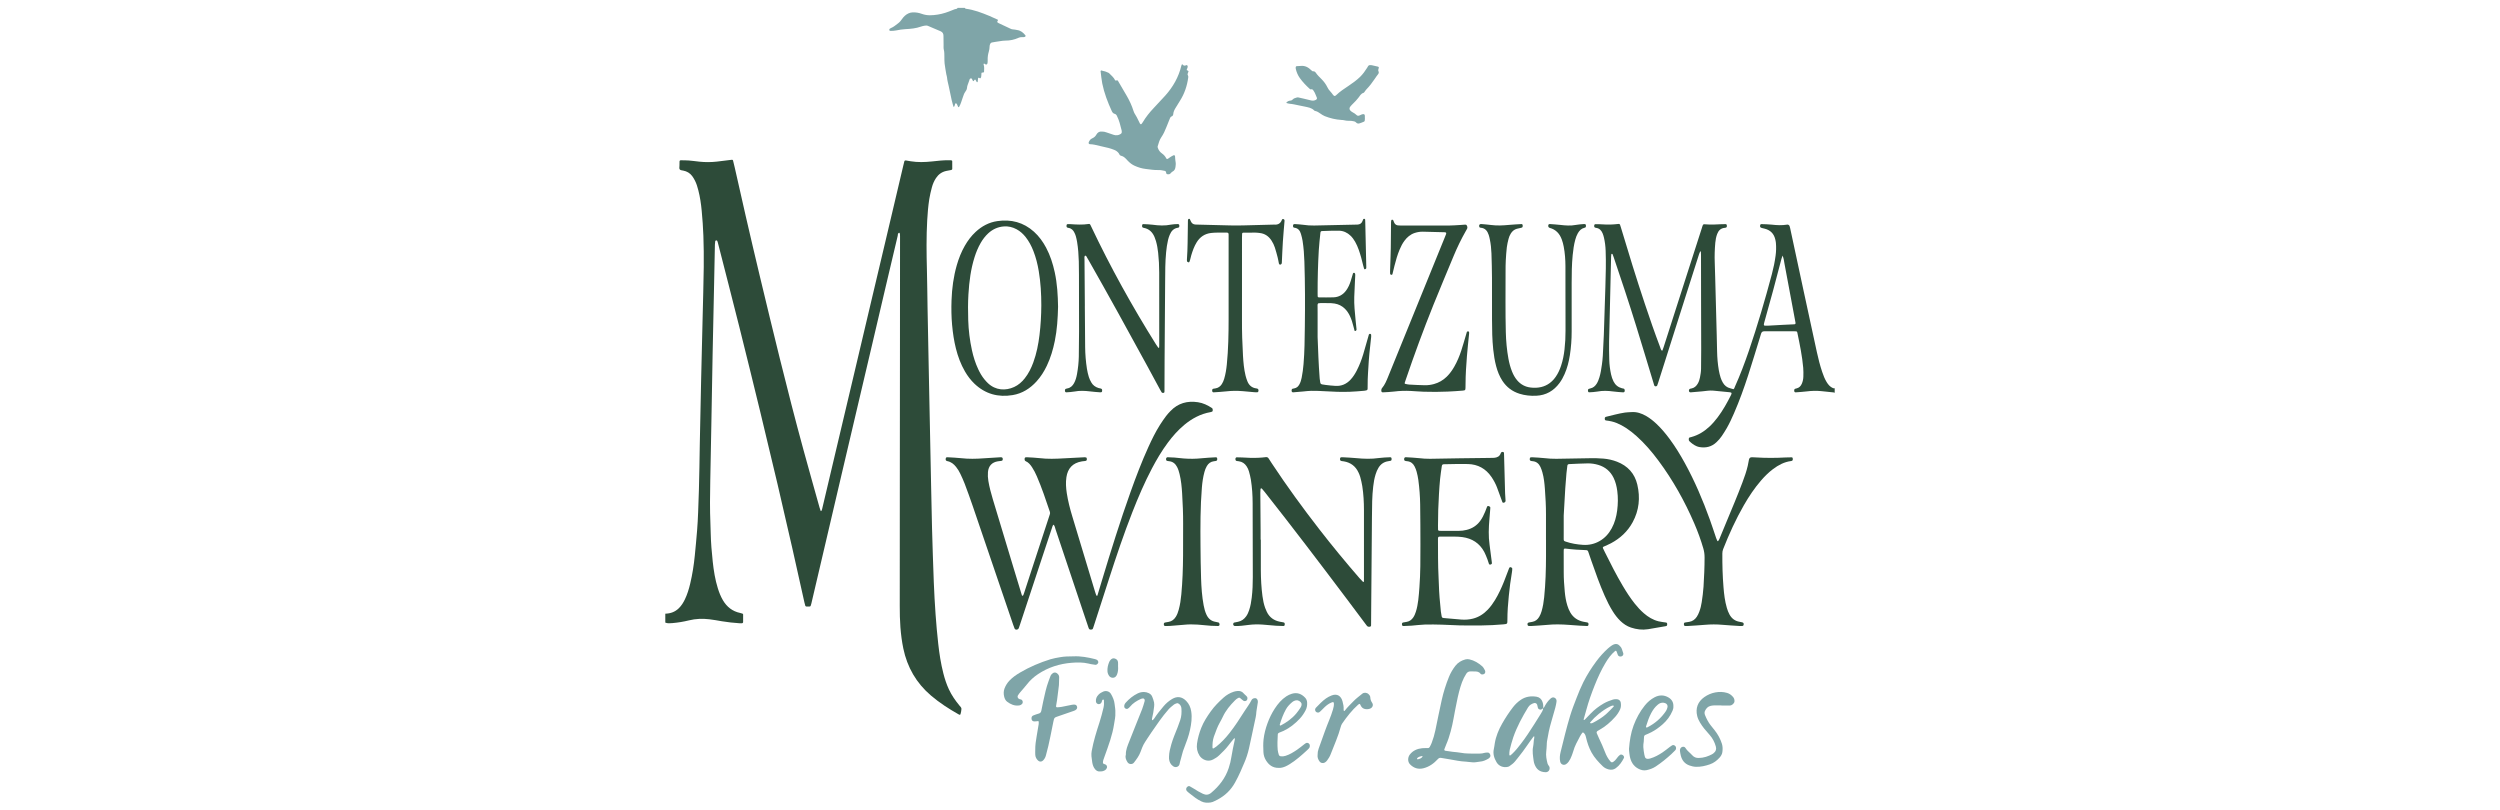 <?xml version="1.0" encoding="UTF-8"?>
<svg xmlns="http://www.w3.org/2000/svg" version="1.1" viewBox="0 0 635.345 205.808">
  <defs>
    <style>
      .cls-1 {
        fill: #2d4b39;
      }

      .cls-2 {
        fill: #7fa5a8;
      }
    </style>
  </defs>
  <!-- Generator: Adobe Illustrator 28.6.0, SVG Export Plug-In . SVG Version: 1.2.0 Build 709)  -->
  <g>
    <g id="Layer_1">
      <g id="Layer_1-2" data-name="Layer_1">
        <g>
          <g>
            <path class="cls-1" d="M241.153,175.197c-.607-1.302-1.051-2.662-1.407-4.052-.638-2.489-1.026-5.025-1.308-7.572-.275-2.473-.496-4.954-.673-7.437-.193-2.709-.345-5.422-.451-8.136-.177-4.562-.319-9.125-.448-13.688-.099-3.545-.157-7.091-.231-10.637-.076-3.659-.149-7.319-.222-10.977-.077-3.773-.154-7.544-.23-11.317-.075-3.697-.149-7.393-.221-11.09-.079-4.036-.161-8.073-.235-12.109-.058-3.206-.079-6.414-.161-9.62-.108-4.188-.162-8.373.072-12.56.1-1.81.249-3.613.527-5.403.156-1.003.404-1.995.66-2.978.22-.841.564-1.638,1.047-2.369.634-.957,1.5-1.576,2.627-1.816.406-.087.814-.157,1.222-.232.168-.031.281-.13.283-.293.009-.641.009-1.281-.004-1.922-.003-.172-.143-.251-.308-.259-.188-.009-.377-.006-.565-.009-1.438-.02-2.864.159-4.29.308-1.811.189-3.612.25-5.416-.049-.409-.068-.817-.141-1.225-.209-.141-.024-.328.077-.36.201-.094.365-.185.731-.271,1.097-1.54,6.529-3.077,13.058-4.62,19.586-1.256,5.317-2.52,10.634-3.778,15.951-1.388,5.868-2.77,11.736-4.157,17.605-1.405,5.941-2.814,11.881-4.219,17.822-1.292,5.464-2.58,10.93-3.874,16.394-.033.142-.11.274-.175.407-.014.028-.062.044-.097.051-.022.004-.067-.011-.073-.028-.099-.284-.207-.565-.288-.855-1.37-4.899-2.759-9.793-4.099-14.7-2.115-7.743-4.104-15.52-6.034-23.31-1.722-6.95-3.399-13.911-5.067-20.873-1.204-5.02-2.375-10.049-3.537-15.079-.958-4.15-1.88-8.307-2.821-12.46-.134-.588-.279-1.173-.425-1.758-.042-.168-.172-.238-.341-.217-1.272.157-2.544.331-3.818.469-1.467.158-2.938.169-4.408.009-.901-.098-1.798-.227-2.7-.298-.676-.053-1.357-.042-2.036-.053-.153-.003-.298.129-.302.267-.011.377-.03.754-.019,1.13.01.333-.137.74.122.975.197.178.552.194.843.251.928.182,1.699.625,2.264,1.383.269.36.497.756.703,1.157.397.775.642,1.608.859,2.449.444,1.721.699,3.477.862,5.241.193,2.103.355,4.212.426,6.322.09,2.639.127,5.282.093,7.922-.057,4.376-.187,8.751-.291,13.126-.123,5.168-.254,10.335-.373,15.503-.077,3.32-.141,6.639-.207,9.959-.082,4.15-.185,8.298-.233,12.449-.044,3.774-.184,7.544-.323,11.314-.057,1.546-.141,3.091-.264,4.633-.17,2.143-.375,4.283-.588,6.422-.239,2.403-.613,4.786-1.176,7.137-.325,1.357-.729,2.692-1.338,3.956-.395.821-.869,1.588-1.524,2.231-.924.907-2.04,1.362-3.454,1.404v2.264c.579.241,1.18.177,1.779.128,1.432-.118,2.844-.353,4.237-.697,1.708-.421,3.437-.482,5.172-.278,1.086.127,2.161.333,3.24.514,1.453.244,2.916.392,4.385.493.225.015.453.016.677,0,.165-.012.283-.127.286-.292.011-.64.005-1.28.004-1.92,0-.135-.101-.204-.204-.243-.176-.065-.359-.116-.544-.155-1.972-.407-3.401-1.544-4.405-3.261-.556-.95-.951-1.965-1.278-3.011-.69-2.206-1.043-4.48-1.295-6.765-.268-2.437-.465-4.882-.519-7.336-.017-.792-.037-1.584-.071-2.376-.15-3.583-.113-7.167-.038-10.751.097-4.715.185-9.431.271-14.146.112-6.074.21-12.148.329-18.221s.257-12.146.386-18.22c.066-3.169.126-6.338.193-9.506.006-.299.031-.6.083-.895.015-.083.146-.188.237-.203.083-.014.229.057.269.132.088.162.135.348.181.529,1.809,7.084,3.639,14.162,5.416,21.253,1.805,7.201,3.575,14.411,5.329,21.625,1.487,6.116,2.95,12.236,4.391,18.363,1.277,5.43,2.523,10.866,3.759,16.305,1.044,4.593,2.053,9.195,3.08,13.792.065.294.134.59.231.874.028.081.158.169.249.178.262.027.527.018.791.015.161-.002.286-.073.337-.238.054-.181.119-.359.161-.542,1.067-4.549,2.134-9.1,3.199-13.649,1.539-6.567,3.075-13.136,4.614-19.704,1.333-5.687,2.671-11.373,4.008-17.059,1.251-5.32,2.505-10.638,3.754-15.958,1.163-4.953,2.32-9.907,3.482-14.86.956-4.073,1.915-8.144,2.884-12.213.063-.267-.024-.626.33-.767.181-.073.255.168.262.871.002.264,0,.528,0,.793-.005,8.792-.01,17.584-.018,26.376-.011,11.433-.026,22.867-.035,34.3-.009,10.829-.014,21.66-.019,32.489,0,1.811.028,3.62.169,5.429.141,1.808.365,3.601.735,5.375.996,4.778,3.298,8.786,7.025,11.966,2.162,1.846,4.538,3.373,7.004,4.77.065.037.137.064.205.096.159.075.257.02.313-.184.05-.182.109-.363.136-.548.155-1.105.188-.854-.448-1.628-1.033-1.26-1.956-2.588-2.645-4.068l.002-.003Z"/>
            <path class="cls-1" d="M465.835,98.635c-.728-.307-1.215-.876-1.613-1.532-.493-.81-.832-1.688-1.134-2.583-.553-1.645-.98-3.326-1.349-5.019-1.134-5.191-2.255-10.386-3.374-15.581-1.143-5.306-2.277-10.612-3.416-15.919-.04-.183-.082-.368-.147-.543-.097-.26-.354-.417-.626-.371-1.316.22-2.628.151-3.948-.001-.86-.099-1.731-.095-2.598-.129-.17-.006-.281.112-.311.271-.083.441.036.619.462.719.22.052.439.108.659.161,1.456.355,2.373,1.253,2.721,2.715.069.293.136.589.162.887.1,1.094.069,2.189-.077,3.276-.212,1.571-.528,3.123-.935,4.654-1.747,6.556-3.65,13.066-5.844,19.487-1.06,3.104-2.218,6.171-3.566,9.163-.103.228-.143.501-.37.621-.278-.08-.528-.163-.783-.223-.862-.202-1.491-.716-1.918-1.47-.221-.391-.416-.808-.549-1.236-.19-.61-.349-1.234-.458-1.863-.278-1.6-.411-3.216-.444-4.841-.028-1.358-.054-2.716-.091-4.074-.128-4.903-.26-9.806-.391-14.709-.033-1.245-.058-2.489-.111-3.733-.073-1.7-.011-3.395.138-5.088.066-.753.212-1.496.478-2.205.328-.874.903-1.472,1.89-1.56.037-.003.075-.009.112-.013.456-.049.512-.253.436-.724-.013-.082-.142-.204-.222-.208-.338-.018-.678-.009-1.017.01-1.395.074-2.789.162-4.186.035-.579-.052-.588-.027-.788.555-.049.142-.087.288-.132.433-.969,3.013-1.941,6.026-2.908,9.04-2.268,7.069-4.533,14.138-6.801,21.207-.092.286-.197.569-.308.848-.009.02-.141.027-.172-.004-.251-.249-.302-.599-.421-.91-1.378-3.629-2.645-7.298-3.873-10.98-2.146-6.435-4.146-12.916-6.085-19.417-.064-.217-.127-.434-.207-.644-.057-.15-.176-.244-.346-.229-.376.032-.751.075-1.126.108-1.283.113-2.564.049-3.846-.035-.338-.022-.678-.022-1.015-.001-.08.005-.205.128-.219.213-.076.464,0,.658.456.716.844.107,1.341.642,1.654,1.375.147.344.255.709.342,1.075.261,1.104.394,2.227.438,3.36.116,3.057.024,6.111-.068,9.167-.122,4.073-.252,8.146-.395,12.217-.062,1.771-.156,3.543-.259,5.313-.044.752-.125,1.504-.23,2.251-.153,1.082-.308,2.166-.629,3.216-.177.579-.385,1.144-.714,1.656-.381.593-.881,1.027-1.594,1.173-.146.03-.291.076-.43.128-.149.057-.217.334-.153.613.038.17.17.259.329.247.676-.05,1.363-.059,2.026-.188,1.356-.264,2.698-.208,4.054-.022.822.112,1.653.157,2.48.218.314.024.456-.158.436-.506-.014-.239-.106-.393-.281-.439-.145-.038-.297-.056-.442-.094-.968-.255-1.669-.833-2.124-1.727-.294-.577-.496-1.183-.631-1.81-.263-1.219-.426-2.454-.457-3.7-.038-1.546-.068-3.094-.043-4.64.046-2.792.138-5.582.204-8.373.104-4.375.202-8.751.306-13.126.005-.225.025-.451.057-.673.007-.048.099-.115.153-.116.058,0,.149.053.17.106.101.243.189.491.274.741,1.951,5.746,3.861,11.505,5.659,17.3,1.53,4.931,3.008,9.877,4.508,14.818.044.144.077.292.126.433.066.19.246.306.438.282.156-.019.288-.083.345-.246.076-.214.154-.425.222-.641,2.352-7.398,4.7-14.796,7.051-22.194,1.119-3.519,2.242-7.038,3.367-10.555.068-.213.167-.417.257-.622.009-.018.074-.026.106-.015.048.016.071.006.082-.006v.031c.018.263.032.527.033.79.009,4.038.012,8.075.02,12.113.009,3.962.027,7.923.031,11.886.001,1.66-.029,3.321-.036,4.98-.003.76-.14,1.503-.28,2.243-.105.554-.286,1.094-.581,1.586-.364.608-.853,1.05-1.572,1.19-.147.029-.304.048-.435.115-.088.046-.168.159-.196.257-.101.357.091.639.433.613.978-.072,1.956-.15,2.931-.253.938-.099,1.872-.264,2.818-.178,1.39.124,2.779.269,4.168.408.111.011.225.032.328.075.107.045.168.14.131.266-.031.108-.058.22-.108.321-.998,1.992-2.077,3.936-3.422,5.719-.637.845-1.326,1.645-2.103,2.368-1.318,1.227-2.814,2.146-4.562,2.629-.145.041-.294.068-.438.113-.166.051-.224.19-.238.345-.021.232.006.45.188.625.52.5,1.089.935,1.752,1.228.239.106.496.191.753.236,1.665.292,3.145-.066,4.385-1.263.49-.473.946-.979,1.323-1.545.439-.658.869-1.325,1.262-2.012.693-1.212,1.278-2.479,1.834-3.759,1.369-3.149,2.533-6.374,3.592-9.637,1.035-3.189,1.996-6.403,2.988-9.606.1-.324.183-.654.292-.974.16-.469.349-.606.823-.624.188-.007.377-.002.566-.002h6.795c.227,0,.453.002.678.013.157.007.293.062.334.239.026.11.053.22.077.33.599,2.879,1.189,5.762,1.446,8.697.065.749.058,1.509.034,2.262-.018.603-.139,1.198-.377,1.761-.265.627-.69,1.071-1.377,1.223-.11.025-.221.049-.327.085-.19.065-.274.275-.238.575.025.21.163.352.376.334.94-.072,1.885-.119,2.818-.239,1.205-.157,2.408-.187,3.614-.074,1.051.098,2.102.215,3.152.329.11.012.216.059.324.089v-1.133c-.145-.012-.306.013-.434-.041l.005.002ZM456.016,82.416c-1.056.052-2.111.097-3.166.152-1.168.061-2.336.135-3.503.196-.3.016-.604.022-.902-.005-.074-.006-.198-.168-.189-.247.028-.26.095-.516.167-.769,1.512-5.289,2.925-10.604,4.304-15.929.065-.253.161-.5.28-.861.341.746.378,1.434.504,2.096.804,4.219,1.582,8.444,2.369,12.667.145.778.294,1.555.433,2.333.038.216-.08.357-.298.368h.002Z"/>
            <path class="cls-1" d="M300.932,108.011c1.975-1.643,4.172-2.836,6.733-3.281.11-.019.218-.058.324-.096.163-.06.213-.197.218-.356.007-.232-.01-.455-.229-.598-1.082-.708-2.221-1.261-3.523-1.458-2.723-.416-5.088.241-7.015,2.262-.39.409-.781.824-1.116,1.277-.54.725-1.058,1.469-1.541,2.234-1.128,1.79-2.057,3.686-2.932,5.609-1.702,3.743-3.162,7.58-4.544,11.45-2.636,7.385-4.967,14.867-7.232,22.371-.392,1.298-.784,2.596-1.175,3.895-.03.1-.076.137-.15.088-.06-.04-.141-.081-.162-.14-.106-.281-.2-.567-.287-.855-1.928-6.385-3.856-12.77-5.783-19.154-.589-1.95-1.103-3.919-1.41-5.934-.206-1.347-.297-2.705-.092-4.059.332-2.195,1.545-3.622,3.961-4.019.261-.043.526-.054.787-.091.379-.053.53-.194.406-.734-.014-.061-.081-.139-.139-.155-.142-.037-.294-.066-.44-.059-1.734.085-3.468.171-5.201.272-2.074.122-4.143.203-6.217-.054-1.047-.13-2.108-.152-3.162-.219-.112-.007-.225.006-.339.014-.142.01-.263.145-.272.309-.015.267-.037.545.27.677.731.313,1.192.905,1.612,1.54.481.725.87,1.502,1.215,2.297,1.277,2.942,2.284,5.984,3.31,9.018.078.23.075.435-.01.656-.081.21-.139.431-.209.645-1.467,4.476-2.934,8.951-4.4,13.428-.621,1.897-1.237,3.797-1.857,5.697-.082.251-.155.506-.261.747-.038.088-.157.144-.248.201-.009.005-.101-.084-.121-.142-.095-.286-.177-.576-.265-.864-.646-2.127-1.296-4.253-1.939-6.382-1.734-5.735-3.47-11.468-5.194-17.207-.455-1.516-.862-3.045-1.125-4.61-.126-.75-.165-1.502-.103-2.255.126-1.546,1.016-2.506,2.53-2.742.223-.035.45-.052.674-.082.112-.015.223-.033.333-.059.147-.035.243-.239.225-.472-.017-.234-.138-.39-.315-.402-.112-.007-.227-.016-.339-.009-1.394.084-2.789.155-4.181.263-1.923.15-3.841.186-5.764-.034-1.124-.129-2.259-.159-3.388-.232-.075-.004-.151.002-.225.01-.181.018-.255.155-.283.303-.072.379.045.603.406.671.947.179,1.636.732,2.216,1.459.425.534.785,1.111,1.074,1.725.401.853.805,1.706,1.136,2.587.703,1.869,1.386,3.747,2.031,5.636,3.434,10.056,6.854,20.116,10.279,30.175.109.321.224.64.356.953.04.095.129.191.221.238.301.154.727-.012.843-.322.107-.282.2-.568.295-.855,1.831-5.546,3.66-11.093,5.493-16.639.887-2.683,1.782-5.363,2.67-8.046.091-.274.138-.565.387-.768.322.321.359.756.488,1.141,2.377,7.073,4.741,14.151,7.109,21.227.431,1.286.876,2.568,1.299,3.857.131.4.299.485.782.429.156-.018.278-.111.332-.268.087-.249.171-.499.252-.75,1.296-4.016,2.59-8.033,3.888-12.049,1.821-5.629,3.708-11.235,5.868-16.746,1.486-3.792,3.087-7.533,4.987-11.14,1.197-2.271,2.502-4.477,4.037-6.54,1.22-1.64,2.562-3.169,4.138-4.48v-.004Z"/>
            <path class="cls-1" d="M423.391,158.206c-.633-.099-1.277-.155-1.895-.308-1.42-.351-2.638-1.098-3.733-2.049-.858-.744-1.622-1.577-2.327-2.466-1.127-1.422-2.109-2.942-3.032-4.5-1.654-2.791-3.119-5.684-4.56-8.588-.151-.303-.3-.608-.443-.916-.108-.232-.065-.355.147-.454.615-.284,1.248-.535,1.845-.854,2.354-1.253,4.243-3,5.526-5.355,1.647-3.021,1.959-6.238,1.187-9.543-.665-2.843-2.447-4.792-5.18-5.843-1.095-.421-2.233-.677-3.406-.78-1.205-.105-2.41-.123-3.619-.097-2.792.06-5.585.105-8.376.145-1.019.015-2.033-.052-3.049-.171-1.048-.122-2.107-.154-3.161-.22-.11-.007-.227.002-.332.032-.063.017-.139.078-.16.138-.145.403-.058.739.33.783.112.013.223.036.337.046.963.082,1.602.624,1.994,1.464.206.441.361.91.495,1.379.393,1.386.535,2.816.638,4.244.154,2.144.283,4.291.274,6.442-.011,2.151-.002,4.3-.002,6.451h.009c0,1.395.003,2.792,0,4.187-.01,3.471-.113,6.939-.466,10.396-.123,1.201-.312,2.39-.651,3.554-.149.511-.345.998-.618,1.452-.408.681-.981,1.136-1.781,1.27-.261.044-.52.091-.78.139-.359.066-.483.26-.384.647.024.093.123.219.205.234.22.038.451.045.675.03,1.356-.088,2.713-.157,4.064-.286.904-.087,1.806-.13,2.712-.127,1.889.007,3.766.216,5.65.326.603.035,1.205.066,1.808.084.256.007.369-.151.365-.457-.003-.3-.08-.403-.375-.462-.333-.066-.671-.108-1.002-.183-1.392-.314-2.487-1.052-3.223-2.291-.348-.587-.594-1.216-.793-1.868-.343-1.124-.53-2.279-.638-3.441-.154-1.652-.271-3.308-.264-4.97.009-1.698-.005-3.395-.009-5.093,0-.188,0-.377.009-.565.01-.249.115-.358.328-.35.076.003.151.005.225.015,1.723.223,3.454.328,5.189.386.268.009.407.168.486.394.271.783.533,1.569.807,2.352,1.043,2.988,2.096,5.973,3.38,8.87.596,1.345,1.248,2.662,2.031,3.91.563.897,1.197,1.74,1.965,2.475.772.74,1.645,1.328,2.664,1.668,1.415.472,2.867.66,4.349.424,1.489-.237,2.972-.509,4.457-.765.339-.059.416-.16.407-.538-.005-.25-.093-.364-.298-.396h0ZM402.299,138.469c-1.509-.099-2.996-.344-4.432-.839-.408-.14-.47-.212-.473-.649-.005-.754.004-1.509.004-2.263.001-1.245,0-2.489,0-3.708.131-2.324.252-4.621.395-6.917.08-1.279.19-2.557.303-3.833.057-.638.145-1.274.227-1.909.032-.254.179-.392.456-.405,1.583-.069,3.166-.161,4.75-.182.904-.012,1.805.124,2.678.388,1.756.531,3.045,1.615,3.855,3.26.521,1.06.791,2.19.946,3.357.219,1.657.19,3.312-.024,4.964-.204,1.581-.618,3.105-1.379,4.515-.731,1.355-1.723,2.471-3.07,3.246-1.312.754-2.734,1.072-4.237.973v.002Z"/>
            <path class="cls-1" d="M353.258,116.206c-.942.053-1.891.06-2.823.196-1.922.28-3.834.218-5.758.027-1.163-.116-2.334-.155-3.502-.225-.112-.006-.228-.002-.339.015-.168.026-.26.136-.279.302-.049.425.057.595.418.657.186.032.375.043.561.075,1.727.297,2.97,1.234,3.707,2.824.174.375.345.76.45,1.158.201.765.395,1.535.516,2.315.312,2.016.423,4.05.425,6.09.004,4.754.001,9.509.001,14.263,0,1.207,0,2.415-.001,3.622,0,.113-.001.23-.032.335-.009.028-.163.058-.192.028-.317-.319-.636-.64-.932-.981-3.516-4.045-6.92-8.183-10.206-12.416-4.212-5.425-8.252-10.975-12.04-16.707-.27-.409-.543-.817-.799-1.235-.175-.285-.389-.416-.744-.371-.636.08-1.276.134-1.916.163-1.359.062-2.717.009-4.074-.081-.488-.032-.98-.043-1.469-.037-.076,0-.166.128-.222.214-.037.057-.035.144-.037.218-.009.3.097.458.339.5.186.032.374.048.561.076.834.124,1.464.558,1.928,1.254.276.412.484.859.614,1.329.191.689.371,1.385.484,2.09.319,1.978.441,3.973.448,5.975.018,6.263.03,12.527.042,18.79.003,1.736-.062,3.47-.27,5.196-.131,1.087-.314,2.164-.663,3.206-.181.538-.403,1.057-.73,1.525-.517.741-1.2,1.243-2.097,1.425-.332.067-.667.128-.997.204-.062.014-.125.079-.163.137-.197.299.015.728.362.737,1.175.03,2.338-.134,3.496-.282,1.17-.151,2.334-.165,3.502-.088,1.167.077,2.33.212,3.497.299.601.046,1.206.05,1.81.063.227.004.35-.121.364-.334.029-.439-.044-.546-.455-.613-.261-.043-.52-.093-.78-.143-1.505-.292-2.626-1.099-3.307-2.483-.166-.338-.315-.685-.44-1.04-.342-.963-.542-1.961-.677-2.971-.29-2.172-.401-4.357-.413-6.546-.016-2.604-.004-5.206-.004-7.81h-.053c0-.754.004-1.51,0-2.264-.024-3.207-.052-6.414-.074-9.62-.002-.338.022-.675.05-1.012.004-.05.084-.121.141-.135.061-.015.16.004.199.048.249.282.494.568.727.864,7.058,8.946,13.956,18.015,20.805,27.12,1.588,2.11,3.168,4.227,4.751,6.34.136.181.269.364.409.542.184.232.435.275.713.248.206-.019.35-.146.353-.358.014-1.584.022-3.169.035-4.753.049-6.074.098-12.148.151-18.223.025-2.868.033-5.735.094-8.602.027-1.243.129-2.487.264-3.723.114-1.048.297-2.09.616-3.102.183-.578.407-1.136.727-1.652.566-.918,1.37-1.487,2.448-1.652.223-.034.447-.071.667-.123.063-.015.132-.08.162-.14.088-.176.076-.365.016-.548-.057-.174-.217-.213-.362-.204v.003Z"/>
            <path class="cls-1" d="M455.343,116.223c-.528-.004-1.056.005-1.582.036-2.528.145-5.056.146-7.582-.014-.301-.019-.603-.042-.905-.043-.472-.003-.703.175-.8.627-.111.516-.186,1.04-.304,1.553-.331,1.435-.824,2.821-1.34,4.198-1.284,3.423-2.715,6.788-4.117,10.164-.578,1.392-1.146,2.789-1.728,4.18-.085.205-.21.394-.335.579-.02.031-.176.026-.19-.001-.114-.236-.223-.475-.308-.723-.537-1.568-1.043-3.148-1.605-4.707-1.779-4.936-3.822-9.756-6.35-14.362-1.181-2.152-2.462-4.241-3.926-6.212-.991-1.334-2.056-2.608-3.266-3.753-.797-.754-1.649-1.439-2.597-1.996-1.197-.702-2.465-1.136-3.88-1.016-.527.036-1.059.038-1.58.116-1.643.247-3.239.709-4.854,1.088-.065.015-.136.067-.175.123-.116.167-.087.361-.062.545.022.172.16.234.319.253.939.112,1.86.3,2.738.666.803.334,1.566.745,2.295,1.217.952.618,1.838,1.322,2.683,2.076,2.093,1.869,3.904,3.99,5.574,6.235,3.687,4.956,6.678,10.312,9.121,15.978.896,2.078,1.673,4.201,2.301,6.376.21.729.31,1.462.311,2.227,0,2.493-.113,4.98-.268,7.465-.082,1.315-.263,2.627-.459,3.931-.123.817-.313,1.628-.61,2.407-.175.459-.371.906-.646,1.315-.465.69-1.085,1.143-1.918,1.28-.334.056-.671.104-1.006.155-.285.045-.353.136-.347.469.004.302.113.429.385.437.188.005.378.011.566-.002,1.469-.097,2.939-.175,4.405-.304,1.471-.129,2.937-.134,4.408-.004,1.466.129,2.936.21,4.405.304.263.017.53.011.79-.024.08-.011.186-.138.207-.228.096-.404-.014-.599-.356-.68-.22-.051-.442-.098-.666-.136-1.163-.191-1.996-.835-2.559-1.855-.294-.531-.5-1.095-.671-1.675-.504-1.711-.706-3.474-.85-5.239-.235-2.859-.31-5.726-.294-8.595.002-.381.061-.737.203-1.099,1.509-3.828,3.205-7.566,5.255-11.138,1.28-2.229,2.696-4.364,4.383-6.311.917-1.058,1.903-2.045,3.026-2.886,1.375-1.03,2.852-1.834,4.593-2.052.384-.048.48-.215.438-.639-.016-.167-.103-.311-.265-.312l-.003.006Z"/>
            <path class="cls-1" d="M384.139,144.243c-.307-.186-.51-.126-.626.177-.432,1.125-.843,2.26-1.291,3.378-.645,1.611-1.366,3.187-2.269,4.674-.531.873-1.125,1.699-1.828,2.441-1.061,1.12-2.314,1.934-3.821,2.31-.957.238-1.938.308-2.922.233-1.166-.089-2.331-.191-3.496-.303-1.8-.173-1.339.088-1.704-1.713-.007-.036-.009-.075-.013-.112-.237-2.289-.441-4.58-.502-6.883-.015-.565-.041-1.131-.071-1.697-.171-3.242-.135-6.486-.153-9.731,0-.076.002-.151.006-.227.016-.288.126-.411.411-.413,1.283-.007,2.566-.02,3.849-.005.64.007,1.285.034,1.919.12,2.478.334,4.386,1.544,5.578,3.771.318.595.551,1.237.802,1.866.153.385.261.786.394,1.18.048.141.204.208.37.172.217-.047.39-.204.382-.355-.005-.112-.022-.223-.037-.334-.187-1.458-.362-2.918-.565-4.374-.299-2.144-.227-4.289-.037-6.435.087-.977.16-1.954.236-2.932.015-.197-.151-.355-.441-.44-.215-.063-.321-.006-.423.251-.154.385-.29.777-.448,1.16-.347.838-.735,1.653-1.28,2.385-.87,1.168-2.021,1.907-3.425,2.253-.659.162-1.331.255-2.017.25-1.51-.011-3.019-.003-4.529-.004-.151,0-.301-.006-.452-.016-.144-.009-.272-.14-.277-.292-.009-.339-.013-.678-.013-1.018-.001-2.68.085-5.356.249-8.03.078-1.28.158-2.561.286-3.837.109-1.088.281-2.169.435-3.251.048-.335.198-.478.518-.483,2.037-.028,4.077-.105,6.113-.053,2.542.065,4.561,1.176,5.999,3.299.552.815,1.018,1.677,1.377,2.592.399,1.017.754,2.05,1.128,3.077.09.248.17.5.271.743.024.056.109.105.175.12.279.066.638-.2.623-.465-.035-.64-.099-1.28-.119-1.92-.093-3.205-.174-6.41-.26-9.616-.006-.225-.012-.452-.025-.677-.007-.126-.175-.231-.332-.238-.271-.013-.419.139-.501.369-.278.785-.903,1.069-1.664,1.136-.375.032-.754.019-1.131.025-2.529.031-5.057.056-7.586.093-2.528.037-5.057.094-7.585.13-.943.014-1.883-.06-2.823-.167-1.048-.12-2.107-.156-3.161-.225-.112-.007-.237-.022-.335.017-.092.037-.205.132-.223.219-.091.453-.02.676.426.73.112.013.224.032.337.044.864.09,1.473.561,1.855,1.312.22.434.405.896.529,1.365.183.691.338,1.394.432,2.103.272,2.058.434,4.128.463,6.203.048,3.433.066,6.866.066,10.298,0,3.583.018,7.169-.255,10.746-.083,1.09-.154,2.184-.294,3.267-.13,1.007-.299,2.013-.619,2.985-.166.503-.361.993-.662,1.432-.401.583-.925.986-1.638,1.11-.297.052-.595.101-.892.155-.259.047-.348.182-.334.49.012.285.137.427.409.419.678-.024,1.358-.045,2.034-.096,1.128-.085,2.254-.247,3.384-.28,1.433-.043,2.868-.01,4.3.028,1.547.041,3.092.124,4.638.188,3.663.038,7.322.077,10.975-.263,1.065-.099,1.058-.101,1.057-1.129-.003-2.04.152-4.072.357-6.098.205-2.025.449-4.047.801-6.054.052-.296.075-.598.078-.899,0-.085-.099-.202-.184-.253l-.002.002Z"/>
            <path class="cls-1" d="M241.972,82.637c.182,1.995.47,3.967.955,5.909.514,2.057,1.245,4.031,2.314,5.87.668,1.146,1.458,2.201,2.423,3.117,2.746,2.603,6.023,3.494,9.705,2.873,2.43-.409,4.42-1.671,6.066-3.485,1.073-1.183,1.912-2.519,2.599-3.956.966-2.018,1.59-4.145,2.037-6.331.585-2.858.75-5.753.823-8.669-.047-2.935-.215-5.869-.842-8.758-.474-2.182-1.146-4.294-2.202-6.273-.804-1.51-1.791-2.881-3.067-4.032-2.675-2.411-5.833-3.226-9.342-2.707-2.105.311-3.925,1.285-5.488,2.733-1.118,1.034-2.017,2.238-2.77,3.557-.884,1.547-1.532,3.191-2.024,4.899-.84,2.915-1.233,5.902-1.339,8.924-.074,2.111-.045,4.221.147,6.33h.003ZM246.123,74.688c.19-3.168.592-6.307,1.556-9.349.4-1.262.901-2.48,1.567-3.626.515-.886,1.127-1.696,1.879-2.395,1.116-1.038,2.432-1.645,3.95-1.771,1.156-.096,2.252.166,3.271.714.91.489,1.659,1.172,2.301,1.979.855,1.073,1.478,2.274,1.975,3.544.649,1.656,1.076,3.373,1.368,5.125.479,2.873.652,5.769.649,8.673-.015,2.535-.157,5.059-.462,7.57-.287,2.361-.749,4.69-1.568,6.934-.533,1.459-1.21,2.843-2.184,4.068-.738.93-1.609,1.701-2.693,2.199-2.16.99-4.72.9-6.713-1.022-.298-.287-.576-.598-.839-.918-.65-.792-1.154-1.676-1.587-2.602-.722-1.544-1.225-3.161-1.589-4.823-.549-2.511-.859-5.054-.941-7.624-.072-2.227-.077-4.454.057-6.676h.002Z"/>
            <path class="cls-1" d="M271.016,99.705c.676-.057,1.362-.072,2.026-.201,1.317-.257,2.624-.202,3.941-.04.86.106,1.727.175,2.591.237.468.033.563-.121.513-.635-.015-.155-.119-.274-.282-.313-.22-.052-.447-.082-.66-.152-.783-.252-1.418-.714-1.819-1.438-.236-.426-.464-.87-.605-1.333-.207-.683-.378-1.384-.488-2.089-.285-1.827-.437-3.67-.457-5.519-.037-3.508-.056-7.015-.081-10.523h.007c-.032-3.922-.066-7.844-.09-11.766-.002-.326-.096-.675.126-.977.47.053.468.524.696.791.072.084.116.193.173.292,5.087,8.946,10.051,17.96,14.972,26.996,1.081,1.986,2.152,3.979,3.229,5.967.125.232.252.465.397.684.118.176.307.196.503.158.189-.035.223-.177.227-.333.006-.301.004-.604.005-.905.007-2.339.01-4.677.025-7.016.044-6.675.089-13.352.141-20.027.019-2.488.003-4.979.249-7.461.104-1.053.248-2.096.487-3.125.101-.438.251-.869.421-1.286.392-.959,1.004-1.674,2.113-1.821.26-.034.342-.199.337-.503-.004-.283-.138-.439-.406-.424-.565.031-1.141.019-1.69.136-1.579.332-3.145.247-4.727.027-.782-.109-1.579-.11-2.37-.153-.144-.007-.255.132-.268.303-.033.437.036.577.422.649,1.354.249,2.201,1.087,2.724,2.303.149.345.275.703.378,1.064.281.981.446,1.985.556,2.998.179,1.651.264,3.308.264,4.969,0,6.186.006,12.372.009,18.558,0,.151-.011.301-.018.451-.002.037-.006.081-.027.108-.017.021-.062.033-.093.03-.071-.007-.078.016-.075.031-.004-.009-.011-.02-.027-.043-.216-.309-.433-.618-.633-.936-6.023-9.628-11.528-19.541-16.39-29.807-.08-.17-.162-.34-.246-.509-.075-.151-.216-.234-.368-.21-1.618.257-3.236.155-4.856.041-.187-.013-.377-.006-.563.014-.17.018-.255.14-.263.308-.016.348-.016.565.45.629.792.109,1.278.596,1.588,1.292.123.275.25.552.328.841.127.472.238.951.318,1.434.271,1.64.389,3.295.436,4.954.032,1.131.037,2.263.041,3.394.012,4.791.025,9.58.022,14.371,0,2.15-.019,4.299-.062,6.449-.03,1.471-.192,2.935-.451,4.385-.146.817-.356,1.622-.76,2.357-.38.69-.91,1.197-1.724,1.334-.111.019-.22.049-.328.084-.204.066-.283.247-.257.566.016.204.166.357.371.34h0Z"/>
            <path class="cls-1" d="M358.547,99.358c1.093.058,2.184.156,3.278.194,2.037.072,4.077.053,6.114-.035,1.245-.053,2.487-.139,3.729-.24.72-.059.755-.125.771-.815.007-.301.013-.604.013-.906.005-2.379.173-4.751.357-7.121.146-1.879.363-3.754.546-5.63.011-.112.003-.225.004-.339,0-.131-.168-.296-.302-.265-.1.024-.247.078-.274.154-.113.318-.185.652-.282.978-.377,1.264-.735,2.533-1.145,3.786-.458,1.399-1.024,2.754-1.755,4.038-.545.956-1.174,1.845-1.97,2.61-.915.879-1.975,1.496-3.205,1.833-.772.213-1.558.317-2.349.303-1.321-.024-2.64-.096-3.958-.17-.335-.018-.669-.109-1-.181-.122-.027-.169-.137-.132-.255.078-.252.166-.501.25-.751,2.17-6.389,4.496-12.722,7.014-18.982,1.687-4.196,3.455-8.359,5.183-12.539.894-2.164,1.918-4.263,3.073-6.298.112-.197.24-.386.335-.59.14-.3.062-.597-.091-.865-.137-.241-.391-.182-.611-.171-.339.016-.677.054-1.016.073-.98.053-1.959.14-2.94.144-4.002.016-8.003.007-12.006.005-.301,0-.604-.014-.904-.043-.405-.038-.708-.26-.908-.602-.112-.191-.165-.418-.253-.624-.028-.064-.076-.131-.132-.168-.059-.037-.144-.062-.212-.05-.066.012-.159.063-.177.118-.045.138-.074.287-.076.432-.025,2.151-.044,4.301-.065,6.605-.016.603-.033,1.357-.057,2.111-.042,1.319-.09,2.64-.13,3.96-.005.187.01.376.024.563.007.096.241.237.356.229.13-.01.206-.092.234-.203.171-.696.328-1.394.503-2.089.36-1.426.763-2.839,1.338-4.197.324-.767.703-1.503,1.199-2.174.689-.932,1.542-1.655,2.666-2.009.652-.205,1.325-.315,2.006-.302,1.849.034,3.698.089,5.547.14.372.011.474.161.354.491-.077.213-.163.422-.249.631-4.826,11.871-9.65,23.743-14.479,35.613-.412,1.013-.825,2.029-1.544,2.879-.155.184-.185.404-.184.636,0,.275.137.449.397.434.942-.054,1.889-.076,2.823-.198,1.43-.187,2.859-.224,4.294-.149h.001Z"/>
            <path class="cls-1" d="M328.631,99.705c.865-.067,1.73-.144,2.594-.219.676-.058,1.353-.161,2.029-.162,1.17-.002,2.342.022,3.509.105,2.074.145,4.149.199,6.225.14,1.244-.035,2.484-.169,3.726-.263.15-.012.298-.048.446-.08.293-.062.392-.17.401-.448.009-.264.011-.528.009-.793-.018-2.115.174-4.222.292-6.331.065-1.167.216-2.328.333-3.492.083-.826.183-1.65.263-2.475.021-.223.025-.453-.011-.672-.013-.077-.161-.174-.255-.185-.091-.01-.219.061-.28.137-.065.081-.071.21-.101.319-.455,1.594-.891,3.193-1.372,4.78-.427,1.408-.958,2.78-1.631,4.091-.432.841-.934,1.638-1.583,2.333-1.04,1.113-2.303,1.672-3.839,1.578-.829-.051-1.653-.131-2.478-.239-1.592-.207-1.271-.135-1.514-1.55-.019-.111-.02-.225-.029-.339-.263-3.424-.382-6.855-.51-10.288v-6.226c0-.49-.014-.981-.009-1.471.003-.295-.066-.606.149-.866.749-.131,1.504-.038,2.256-.06.642-.018,1.282,0,1.919.107.999.167,1.86.591,2.588,1.295.55.532.962,1.159,1.292,1.844.411.854.683,1.754.907,2.671.09.364.189.728.287,1.09.026.093.177.107.284.05.151-.079.235-.21.221-.362-.072-.788-.167-1.575-.241-2.364-.184-1.953-.408-3.904-.341-5.871.041-1.169.1-2.337.154-3.504.031-.678.072-1.357.098-2.035.005-.146-.002-.307-.056-.439-.036-.09-.16-.188-.253-.197-.085-.007-.239.081-.264.158-.205.646-.375,1.303-.579,1.949-.275.866-.64,1.692-1.185,2.428-.79,1.067-1.859,1.658-3.175,1.713-1.244.052-2.49.014-3.736.013-.157,0-.298-.127-.302-.263-.009-.264-.013-.528-.014-.792-.009-3.661.084-7.32.301-10.974.088-1.467.264-2.93.408-4.393.03-.304.146-.428.415-.437,1.434-.041,2.869-.118,4.3-.089,1.128.022,2.122.481,2.943,1.275.465.45.842.966,1.161,1.526.375.657.67,1.349.925,2.061.471,1.315.817,2.666,1.138,4.024.061.256.129.512.216.76.033.096.109.215.251.146.099-.047.235-.099.268-.183.052-.131.044-.292.041-.44-.084-3.771-.171-7.544-.259-11.315-.005-.225-.006-.452-.026-.676-.011-.126-.116-.189-.233-.204-.121-.016-.222.04-.275.151-.063.137-.116.278-.168.419-.222.606-.672.881-1.3.902-.113.003-.227.005-.34.007-3.547.077-7.094.152-10.641.231-.947.021-1.883-.051-2.82-.19-.707-.105-1.427-.127-2.142-.181-.072-.005-.154.013-.218.046-.061.031-.131.087-.152.146-.099.29-.079.694.274.732.974.104,1.448.736,1.697,1.588.169.577.323,1.163.416,1.756.274,1.753.401,3.521.459,5.295.182,5.508.189,11.016.114,16.524-.044,3.168-.062,6.339-.332,9.5-.099,1.167-.245,2.326-.477,3.472-.12.591-.29,1.17-.589,1.703-.291.519-.692.888-1.296.999-.149.028-.297.054-.441.095-.174.048-.26.285-.222.582.027.207.166.34.384.323l-.003.005Z"/>
            <path class="cls-1" d="M390.407,100.575c2.503-.112,4.461-1.247,5.936-3.251.517-.702.93-1.463,1.28-2.259.674-1.529,1.08-3.137,1.339-4.778.317-2.015.462-4.046.459-6.088-.004-4.075,0-8.15-.002-12.226,0-2.377.029-4.754.259-7.123.131-1.353.315-2.697.683-4.009.153-.545.347-1.077.631-1.569.39-.675.891-1.205,1.694-1.388.335-.076.379-.196.361-.591-.011-.229-.125-.344-.347-.348-.076-.002-.152-.011-.227-.003-.675.064-1.353.092-2.024.223-1.312.257-2.629.141-3.947-.01-.861-.098-1.729-.147-2.593-.215-.074-.005-.157-.004-.223.024-.063.027-.131.082-.159.143-.161.347-.027.719.319.809,1.565.409,2.515,1.466,3.056,2.924.221.597.384,1.224.503,1.85.312,1.635.427,3.292.436,4.953.014,2.868.004,5.735.004,8.603h.011c0,2.604-.014,5.207.005,7.811.012,1.588-.077,3.169-.255,4.744-.16,1.425-.43,2.832-.891,4.196-.328.968-.745,1.894-1.328,2.738-.913,1.323-2.119,2.245-3.696,2.625-.888.214-1.792.234-2.7.126-1.376-.163-2.508-.772-3.407-1.821-.571-.666-.986-1.425-1.311-2.235-.422-1.053-.713-2.144-.918-3.26-.409-2.232-.608-4.485-.666-6.749-.131-5.168-.06-10.338-.063-15.507,0-.905.004-1.812.053-2.716.061-1.129.139-2.26.27-3.383.083-.708.261-1.408.432-2.103.118-.475.309-.93.568-1.35.371-.603.872-1.037,1.562-1.225.327-.089.659-.157.991-.224.424-.087.496-.173.478-.607-.011-.239-.118-.372-.334-.359-1.055.063-2.11.111-3.161.21-1.506.143-3.009.222-4.518.025-.785-.104-1.576-.162-2.364-.234-.149-.014-.308-.014-.448.028-.089.026-.155.138-.222.218-.02.024-.013.073-.015.109-.022.378.058.548.377.572,1.161.087,1.717.833,2.047,1.83.119.357.2.727.277,1.095.248,1.185.379,2.386.42,3.592.071,2.074.122,4.149.135,6.223.021,3.547-.002,7.094.009,10.64.007,2.528.042,5.055.308,7.573.152,1.428.375,2.842.741,4.229.347,1.317.841,2.58,1.594,3.728,1.055,1.607,2.495,2.697,4.33,3.278,1.386.438,2.808.576,4.247.512h.003Z"/>
            <path class="cls-1" d="M315.771,99.402c1.015.087,2.028.188,3.042.276.224.019.452.02.677.018.192-.002.322-.154.338-.376.025-.339-.092-.515-.389-.584-.074-.017-.149-.026-.223-.036-1.123-.161-1.83-.831-2.228-1.853-.177-.455-.329-.923-.446-1.397-.405-1.655-.551-3.348-.651-5.041-.181-3.087-.278-6.179-.257-9.272.013-1.961.002-3.922.002-5.884,0-4.94,0-9.881.001-14.822,0-.339.006-.677.028-1.016.011-.167.128-.278.296-.28,1.018-.013,2.036-.027,3.055-.019.375.002.751.052,1.126.095,1.33.152,2.309.846,3.018,1.959.346.544.636,1.118.83,1.728.264.824.49,1.66.707,2.498.131.51.212,1.032.318,1.549.032.158.126.279.286.31.192.037.441-.188.458-.399.01-.112.011-.225.016-.339.082-1.694.142-3.391.251-5.083.11-1.692.27-3.382.407-5.072.012-.15.035-.307.001-.449-.021-.089-.127-.182-.217-.223-.142-.065-.292-.043-.393.101-.021.031-.038.065-.051.1-.337.909-1.005,1.274-1.949,1.189-.037-.003-.076-.001-.113,0-1.358.036-2.715.083-4.073.107-2.339.041-4.674.17-7.015.1-2.752-.082-5.507-.14-8.26-.207-.188-.004-.377-.006-.565-.018-.54-.031-.92-.299-1.144-.788-.092-.201-.171-.41-.277-.604-.025-.046-.137-.066-.204-.06-.066.006-.157.046-.186.099-.051.094-.085.208-.088.315-.014.641-.012,1.282-.025,1.923-.052,2.602-.026,5.204-.219,7.801-.017.224-.035.462.022.672.029.107.218.188.35.244.114.048.218-.038.261-.145.071-.174.127-.354.176-.535.097-.363.172-.734.28-1.095.346-1.157.747-2.295,1.39-3.328.847-1.362,2.042-2.171,3.664-2.357,1.056-.122,2.11-.085,3.165-.091,1.424-.007,1.277-.121,1.277,1.267.003,6.902.002,13.803,0,20.705,0,3.847-.072,7.693-.455,11.525-.124,1.239-.313,2.467-.673,3.664-.142.472-.329.923-.597,1.337-.388.597-.918.99-1.638,1.094-.186.027-.373.053-.558.093-.197.043-.287.251-.254.56.022.212.161.359.366.345,1.053-.072,2.11-.118,3.158-.24,1.394-.163,2.784-.179,4.18-.061h0Z"/>
            <path class="cls-1" d="M309.685,158.202c-.255-.065-.513-.129-.772-.17-1.107-.172-1.837-.826-2.297-1.807-.355-.754-.566-1.556-.72-2.373-.425-2.267-.583-4.562-.657-6.86-.09-2.789-.125-5.579-.147-8.369-.04-4.902-.048-9.804.35-14.695.11-1.354.297-2.696.66-4.01.141-.512.328-1.003.596-1.461.404-.689.98-1.135,1.791-1.236.15-.018.299-.037.448-.063.073-.013.142-.043.214-.066.152-.051.238-.318.183-.602-.032-.16-.14-.288-.303-.279-1.204.071-2.412.113-3.61.244-1.545.168-3.087.181-4.632.056-.864-.069-1.725-.172-2.589-.259,0,.007-.002.014-.002.021-.415-.024-.828-.048-1.243-.068-.112-.005-.236-.024-.337.014-.093.034-.201.119-.235.206-.093.239-.032.564.088.628.065.035.132.074.204.089.147.031.297.052.448.067.953.097,1.582.635,2.013,1.454.3.572.485,1.184.637,1.807.393,1.619.553,3.271.651,4.925.152,2.559.266,5.121.252,7.687-.015,2.715.005,5.431-.015,8.146-.024,3.281-.138,6.559-.443,9.827-.123,1.313-.309,2.62-.661,3.895-.171.62-.381,1.224-.722,1.772-.437.703-1.034,1.19-1.878,1.323-.261.042-.52.089-.78.136-.341.061-.428.179-.403.542.016.225.135.363.342.365.377.003.755.013,1.13-.015,1.204-.089,2.408-.174,3.608-.297,1.168-.12,2.336-.13,3.503-.047,1.128.08,2.253.21,3.382.297.6.046,1.205.052,1.809.062.103.001.224-.052.304-.12.181-.153.057-.714-.165-.771v.003Z"/>
          </g>
          <g>
            <path class="cls-2" d="M258.815,9.62c.283-.13.563-.196.873-.183.262.012.526.033.78-.076.144-.062.232-.248.142-.36-.553-.694-1.18-1.248-2.124-1.37-.328-.043-.654-.156-.996-.154-.232.002-.442-.066-.651-.165-1.02-.484-2.046-.959-3.067-1.442-.1-.047-.194-.116-.278-.19-.1-.089-.063-.185,0-.287.183-.293.185-.34.007-.421-.684-.314-1.364-.638-2.06-.925-1.948-.803-3.91-1.566-6.024-1.829-.084-.011-.155-.142-.231-.218h-1.812c-.071.079-.136.219-.214.228-.384.042-.724.191-1.074.337-1.217.505-2.45.939-3.766,1.142-1.356.209-2.682.313-4.005-.17-.781-.284-1.592-.439-2.437-.384-.346.022-.662.097-.979.238-.716.319-1.248.853-1.68,1.475-.284.41-.596.791-.993,1.073-.58.413-1.104.919-1.786,1.18-.105.04-.198.109-.294.17-.126.079-.182.271-.131.394.05.123.152.167.263.168.489.002.971-.017,1.459-.115.771-.155,1.556-.288,2.34-.328,1.358-.068,2.699-.186,3.99-.653.281-.101.579-.165.875-.219.297-.056.604-.078.892.044,1.075.453,2.149.912,3.221,1.371.515.22.718.626.718,1.169,0,.754.013,1.509.027,2.264.007.415-.041.847.061,1.239.156.599.125,1.197.142,1.797.017.565-.015,1.137.053,1.696.113.931.285,1.854.442,2.778.044.259.156.509.176.767.061.754.269,1.475.429,2.208.256,1.173.484,2.353.746,3.524.13.584.31,1.159.47,1.737.005.017.051.036.074.033.034-.006.081-.024.096-.051.051-.098.1-.201.134-.307.045-.142.061-.294.115-.432.021-.054.11-.107.173-.113.062-.006.141.035.19.079.053.047.091.12.121.187.092.205.175.413.267.62.013.03.047.054.078.071.08.04.14.011.188-.071.442-.755.643-1.604.938-2.416.179-.493.313-.997.643-1.432.2-.264.395-.604.41-.919.032-.669.379-1.219.551-1.831.068-.245.127-.577.405-.629.339-.065.344.328.497.519.022.029.03.069.049.101.064.111.158.113.25,0,.047-.058.077-.13.123-.189.145-.184.214-.188.318-.016.097.16.183.328.279.489.048.08.121.095.194.045.028-.018.059-.052.062-.082.034-.298.058-.597.095-.894.019-.157.141-.154.251-.115.105.037.251.167.292.138.107-.078.214-.214.236-.341.051-.294.054-.596.075-.896.014-.207.028-.234.38-.243.196-.004.284-.099.288-.26.017-.6.091-1.205-.121-1.792-.02-.057.007-.16.051-.201.032-.031.136-.013.192.015.163.078.297.286.499.193.225-.104.281-.334.285-.572.003-.189.018-.377.012-.565-.027-.722.072-1.431.281-2.117.134-.44.198-.877.205-1.332.003-.184.045-.375.112-.546.099-.253.261-.448.571-.478.261-.026.515-.111.776-.137.859-.084,1.696-.323,2.571-.322,1.138,0,2.245-.221,3.284-.7v-.003Z"/>
            <path class="cls-2" d="M286.715,40.955c.477.493,1.017.892,1.645,1.176.899.407,1.842.698,2.811.806,1.082.121,2.164.326,3.262.277.535-.024,1.047.113,1.564.21.208.04.316.182.347.388.011.074.029.147.05.22.048.163.174.243.331.26.269.03.526.006.732-.206.157-.161.3-.366.494-.459.541-.261.724-.687.792-1.255.049-.416.101-.814.017-1.23-.06-.294-.074-.596-.103-.896-.018-.187-.02-.376-.037-.564-.018-.197-.221-.299-.423-.203-.203.096-.403.201-.593.322-.254.161-.494.346-.746.512-.22.145-.369.13-.471-.074-.261-.517-.629-.923-1.106-1.259-.469-.33-.819-.779-1.007-1.332-.047-.139-.116-.308-.077-.432.25-.788.438-1.62.912-2.302.567-.815.96-1.698,1.315-2.612.285-.737.59-1.467.887-2.199.085-.21.181-.421.415-.505.285-.103.42-.323.439-.6.046-.667.365-1.217.708-1.762.341-.542.663-1.095,1.007-1.636,1.153-1.81,1.811-3.792,2.095-5.908.026-.192.021-.377-.082-.545-.136-.219-.091-.428.014-.642.049-.1.089-.206.126-.311.012-.033.02-.085.002-.109-.038-.05-.089-.108-.145-.127-.3-.104-.335-.134-.278-.311.091-.283.279-.541.213-.862-.025-.119-.092-.198-.209-.228-.035-.01-.08-.016-.111-.002-.372.171-.716.23-.974-.192-.013-.021-.159-.006-.185.032-.06.09-.096.201-.122.308-.691,2.886-2.111,5.384-4.079,7.58-.955,1.066-1.937,2.11-2.923,3.149-1.068,1.124-2.03,2.326-2.822,3.661-.077.129-.173.247-.263.366-.131.175-.323.15-.436-.068-.156-.3-.297-.61-.452-.911-.223-.434-.419-.889-.693-1.288-.218-.317-.382-.647-.494-1.005-.403-1.302-.972-2.531-1.644-3.712-.746-1.309-1.519-2.602-2.281-3.901-.122-.207-.284-.201-.48-.11-.052.025-.135-.006-.2-.025-.032-.01-.065-.044-.08-.075-.33-.704-.941-1.167-1.458-1.709-.185-.194-.21-.135-.802-.408-.388-.178-.799-.182-1.176-.341-.085-.035-.251.094-.24.174.137,1.043.217,2.098.425,3.127.495,2.446,1.383,4.764,2.423,7.027.15.326.354.595.702.684.286.073.452.236.579.482.61,1.183.908,2.467,1.223,3.745.027.109.026.224.034.338.02.25-.088.436-.293.569-.542.354-1.128.409-1.734.222-.647-.2-1.291-.413-1.926-.649-.325-.12-.651-.185-1.078-.191-.595-.087-1.118.206-1.427.775-.253.465-.605.749-1.066.953-.438.194-.71.545-.873.989-.09.247.032.471.282.49.411.032.819.041,1.23.145,1.166.296,2.347.529,3.516.815.473.115.934.293,1.393.462.469.172.872.453,1.183.845.139.175.198.436.366.558.202.147.496.161.722.283.229.123.438.292.628.469.248.231.466.494.702.737l.003.002Z"/>
            <path class="cls-2" d="M318.481,177.52c-.161.063-.329.217-.405.373-.499,1.022-1.208,1.909-1.812,2.863-1.189,1.878-2.394,3.748-3.77,5.5-1.005,1.28-2.107,2.462-3.383,3.476-.206.163-.435.297-.657.439-.149.095-.311.013-.314-.155-.018-.947.043-1.887.348-2.79.229-.676.502-1.339.753-2.008.4-1.063,1.038-2.008,1.513-3.033.74-1.599,1.842-2.928,3.075-4.164.24-.241.49-.466.801-.62.271-.135.373-.135.609.062.26.217.507.451.787.638.245.163.65.072.83-.14.182-.212.224-.628.081-.849-.061-.094-.132-.184-.213-.262-.216-.21-.467-.392-.655-.624-.425-.526-.971-.677-1.612-.612-.3.031-.592.076-.884.171-.985.319-1.861.824-2.628,1.511-1.182,1.059-2.305,2.18-3.23,3.476-.942,1.319-1.826,2.674-2.428,4.197-.515,1.302-.889,2.633-1.08,4.023-.151,1.095.046,2.105.622,3.028.595.955,2.052,1.751,3.465.997.534-.285,1.055-.591,1.49-1.016.837-.816,1.7-1.606,2.401-2.552.425-.576.89-1.122,1.343-1.677.062-.076.154-.128.24-.199.104.257.024.473-.021.693-.27,1.326-.592,2.645-.783,3.983-.145,1.015-.389,1.989-.709,2.956-.844,2.549-2.416,4.579-4.451,6.282-.649.543-1.341.612-2.104.246-.817-.393-1.604-.835-2.358-1.34-.312-.208-.645-.387-.975-.566-.236-.128-.455-.012-.628.127-.352.282-.396.797-.096,1.099.238.239.507.45.772.66.915.728,1.83,1.455,2.9,1.954.38.177.767.301,1.191.323.766.04,1.506-.019,2.19-.416.228-.132.477-.227.71-.349,1.915-1.014,3.421-2.446,4.466-4.355.488-.893.955-1.795,1.361-2.729.315-.725.623-1.455.943-2.178.536-1.209.939-2.466,1.233-3.75.503-2.199.943-4.413,1.426-6.617.193-.883.419-1.758.451-2.667.005-.15.041-.298.064-.447.106-.669.215-1.337.315-2.005.016-.11.014-.229-.006-.338-.124-.645-.565-.861-1.177-.623l-.002.003Z"/>
            <path class="cls-2" d="M412.255,191.81c-.183-.087-.379-.075-.54.036-.378.26-.655.622-.92.988-.223.31-.478.579-.803.784-.283.177-.477.163-.696-.08-.639-.713-1.076-1.548-1.412-2.431-.443-1.162-.951-2.295-1.489-3.416-.212-.441-.404-.891-.593-1.343-.095-.229-.013-.446.202-.583.158-.101.323-.194.487-.286,1.532-.855,2.837-1.987,3.994-3.294.502-.566.921-1.19,1.237-1.881.262-.574.27-1.171.172-1.772-.074-.454-.484-.801-.944-.834-.339-.025-.677-.031-1.009.077-.825.268-1.634.567-2.389,1.006-1.214.706-2.322,1.542-3.293,2.556-.496.517-.99,1.035-1.495,1.545-.063.063-.179.073-.271.108-.005-.072-.032-.15-.014-.215.22-.797.448-1.592.673-2.388.562-2.112,1.303-4.163,2.11-6.192.78-1.963,1.653-3.878,2.737-5.697.681-1.141,1.446-2.203,2.472-3.06.124-.104.29-.057.352.106.12.315.215.64.353.946.152.335.587.451.979.293.271-.11.468-.453.388-.743-.1-.362-.236-.714-.353-1.071-.134-.409-.409-.713-.72-.996-.34-.309-.743-.372-1.161-.257-.25.068-.495.193-.709.34-.342.232-.675.483-.981.761-1.062.967-2.027,2.033-2.883,3.18-1.263,1.691-2.395,3.472-3.344,5.364-.643,1.281-1.18,2.608-1.699,3.94-.588,1.506-1.177,3.018-1.649,4.564-.931,3.058-1.667,6.17-2.438,9.272-.2.806-.279,1.624-.093,2.451.155.689.893,1,1.488.614.255-.166.467-.366.646-.62.331-.466.589-.963.776-1.5.137-.391.299-.775.407-1.173.368-1.361,1.079-2.565,1.722-3.799.156-.299.363-.572.552-.853.09-.135.243-.124.376-.012.372.311.488.737.593,1.186.309,1.323.737,2.601,1.395,3.8.737,1.342,1.765,2.435,2.844,3.493.417.408.934.661,1.474.806.628.167,1.258.122,1.832-.294.946-.683,1.572-1.607,2.089-2.623.032-.063.044-.15.031-.218-.054-.279-.235-.466-.484-.583h-.001ZM404.215,183.814c-.019-.012-.074-.026-.08-.051-.015-.063-.036-.155-.004-.192.659-.774,1.378-1.494,2.166-2.133.904-.733,1.865-1.394,2.917-1.908.201-.098.416-.173.633-.224.089-.021.2.047.3.075-.025.069-.03.157-.077.205-.631.643-1.235,1.319-1.911,1.911-.964.842-2.051,1.516-3.185,2.112-.233.123-.465.253-.759.205h.001Z"/>
            <path class="cls-2" d="M378.046,191.254c-.299.011-.612.012-.893.101-.442.141-.889.16-1.341.17-.453.009-.906.002-1.425.002-.949-.048-1.966.007-2.977-.197-.735-.149-1.495-.174-2.24-.268-.635-.08-1.267-.179-1.9-.275-.136-.02-.265-.218-.219-.341.144-.388.284-.777.45-1.156.483-1.107.863-2.248,1.173-3.416.288-1.092.545-2.188.737-3.302.243-1.408.54-2.807.818-4.207.339-1.699.733-3.383,1.334-5.013.276-.747.64-1.442,1.063-2.117.275-.438.638-.615,1.126-.61.34.004.679.016,1.018.016.578,0,1.111.054,1.495.596.171.24.687.203.948.022.255-.177.34-.593.155-.923-.202-.36-.376-.745-.698-1.022-.953-.824-2.001-1.475-3.249-1.748-.333-.073-.676-.076-1.011.015-1.012.274-1.883.785-2.529,1.616-.673.866-1.231,1.807-1.644,2.827-.78,1.923-1.401,3.899-1.849,5.922-.563,2.533-1.072,5.078-1.596,7.619-.229,1.109-.546,2.191-.95,3.248-.134.35-.316.684-.491,1.017-.092.174-.251.282-.456.286-.49.012-.985-.019-1.471.032-1.245.131-2.34.595-3.127,1.608-.529.681-.622,1.805.052,2.493.946.965,2.081,1.324,3.403.995,1.479-.368,2.653-1.235,3.667-2.33.234-.253.468-.363.788-.311.743.121,1.485.245,2.225.373,1.372.238,2.733.538,4.132.589.188.006.374.046.561.064.374.036.749.062,1.123.103.65.072,1.271-.131,1.909-.179.769-.057,1.455-.372,2.111-.753.127-.074.235-.188.334-.3.219-.245.229-.521.067-.839-.132-.26-.331-.42-.622-.409l-.002.002ZM360.284,192.98c-.044.01-.113-.069-.159-.119-.018-.02-.016-.08,0-.107.038-.064.083-.128.139-.175.329-.277.734-.369,1.142-.446.028-.005.073.028.093.054.018.024.014.065.02.106-.293.436-.754.584-1.236.686h.001Z"/>
            <path class="cls-2" d="M395.057,177.31c-.397-.176-.722-.033-1.026.245-.563.514-1.009,1.114-1.381,1.776-.124.219-.192.486-.449.609.026-.524-.013-1.031-.185-1.54-.257-.761-.792-1.218-1.537-1.338-1.375-.219-2.701-.05-3.904.736-.799.521-1.473,1.169-2.056,1.919-1.017,1.312-1.925,2.699-2.745,4.14-.897,1.579-1.599,3.239-1.893,5.048-.078.482-.129.97-.238,1.444-.28,1.223.082,2.323.678,3.347.605,1.037,1.759,1.459,2.941,1.176.108-.026.219-.069.308-.134.519-.374,1.053-.735,1.459-1.241.659-.823,1.327-1.64,1.955-2.486.696-.937,1.348-1.906,2.025-2.857.239-.337.493-.662.744-.99.017-.021.072-.014.161-.029,0,.149.028.295-.004.426-.172.699-.13,1.431-.277,2.123-.266,1.256-.025,2.472.134,3.7.038.296.119.594.229.872.458,1.162,1.206,1.962,2.841,1.994.427.009.84-.297.937-.682.076-.3.077-.605-.108-.871-.15-.216-.319-.408-.386-.68-.24-.991-.456-1.992-.322-3.011.075-.563.095-1.124.129-1.687.018-.301.011-.606.058-.902.266-1.671.606-3.326,1.088-4.951.353-1.19.696-2.383,1.02-3.58.138-.506.24-1.025.317-1.545.072-.486-.132-.865-.513-1.034h-.001ZM392.185,179.971c-.038.582-.375,1.041-.659,1.514-.524.871-1.071,1.727-1.616,2.583-1.072,1.682-2.154,3.358-3.376,4.937-.692.893-1.386,1.785-2.213,2.561-.137.128-.276.257-.424.372-.052.041-.143.068-.203.052-.05-.014-.119-.1-.115-.152.018-.413-.009-.841.09-1.236.274-1.093.549-2.19.919-3.253.93-2.68,2.285-5.155,3.748-7.575.356-.588.892-.902,1.52-1.094.337-.103.7.095.801.435.075.251.116.513.182.767.077.298.327.4.585.462.098.024.23-.007.321-.059.157-.088.297-.206.442-.314,0-.009.002-.016.003-.024l.013.012c-.005.004-.011.009-.016.012h-.001Z"/>
            <path class="cls-2" d="M350.119,16.916c-.505-.135-1.018-.238-1.53-.347-.109-.024-.225-.015-.339-.02-.243-.013-.446.061-.576.278-.078.128-.146.263-.227.391-.521.83-1.084,1.621-1.794,2.314-.869.848-1.843,1.547-2.842,2.221-1.123.757-2.269,1.483-3.247,2.437-.326.318-.516.275-.817-.123-.228-.299-.443-.612-.706-.877-.298-.3-.518-.64-.701-1.015-.364-.752-.854-1.415-1.44-2.012-.528-.536-1.08-1.051-1.506-1.682-.15-.221-.358-.386-.661-.363-.207.016-.332-.118-.471-.255-.747-.738-1.597-1.231-2.704-1.105-.337.038-.677.034-1.017.054-.131.007-.26.172-.256.315.002.113-.012.23.013.338.192.855.525,1.66,1.031,2.368.725,1.013,1.59,1.91,2.513,2.748.078.072.219.163.291.137.386-.144.519.1.706.36.381.529.548,1.152.817,1.729.105.225-.015.444-.23.564-.384.214-.791.252-1.205.16-.623-.138-1.239-.303-1.86-.451-.474-.113-.948-.229-1.426-.321-.14-.027-.299.005-.44.044-.362.099-.723.201-.99.501-.155.173-.364.261-.603.272-.353.017-.646.181-.923.381-.027.019-.059.069-.051.093.019.058.05.145.093.157.252.067.507.138.767.168.373.043.741.071,1.113.161.875.212,1.769.342,2.646.543.871.199,1.791.297,2.455,1.011.069.074.197.11.302.13.458.09.823.353,1.198.609.372.253.75.521,1.165.686,1.369.545,2.792.878,4.267.973.224.015.459.009.67.076.369.116.743.118,1.119.135.264.012.533-.011.791.033.401.067.848.082,1.136.409.244.278.535.295.819.22.396-.104.775-.282,1.156-.437.157-.063.207-.212.221-.365.017-.187.019-.376.028-.564h-.013c0-.151.002-.302,0-.453-.001-.075-.01-.151-.017-.225-.018-.203-.184-.316-.391-.309-.355.013-.641.207-.952.334-.267.109-.52.121-.732-.094-.296-.3-.649-.509-1.015-.707-.196-.106-.379-.245-.543-.397-.301-.28-.339-.689-.076-1.02.233-.294.493-.571.765-.83.465-.441.891-.909,1.292-1.414.384-.483.668-1.104,1.355-1.298.119-.033.201-.209.292-.326.139-.176.252-.376.409-.534.798-.807,1.468-1.713,2.105-2.646.254-.373.497-.757.785-1.103.24-.288.357-.538.169-.912-.094-.187-.033-.433.05-.658.114-.311.062-.406-.236-.486h0Z"/>
            <path class="cls-2" d="M302.74,180.822c-.157-1.04-.549-1.948-1.292-2.702-1.062-1.077-2.274-1.255-3.583-.473-.812.485-1.526,1.098-2.142,1.825-.855,1.006-1.685,2.029-2.4,3.143-.098.153-.25.272-.384.402-.021.02-.077.021-.109.009-.025-.01-.05-.051-.053-.08-.009-.111-.034-.229-.007-.332.255-.985.409-1.987.531-2.997.046-.38.059-.734-.011-1.114-.09-.489-.281-.931-.447-1.391-.17-.47-.471-.749-.895-.954-.38-.184-.768-.288-1.196-.295-.579-.01-1.111.107-1.635.363-1.171.575-2.158,1.375-3.021,2.341-.261.292-.42.621-.382,1.028.041.438.555.718.93.483.187-.118.362-.272.501-.443.759-.932,1.746-1.543,2.822-2.028.165-.074.359-.094.543-.112.155-.015.378.199.39.353.009.111.028.232-.002.334-.205.684-.38,1.381-.642,2.044-1.076,2.733-2.2,5.448-3.262,8.186-.419,1.081-.91,2.159-.87,3.365.001.036-.015.074-.025.11-.187.683.099,1.263.437,1.809.361.584,1.23.645,1.645.106.642-.834,1.28-1.668,1.656-2.681.699-1.879.722-1.871,1.792-3.51.309-.473.619-.947.939-1.412,1.39-2.017,2.761-4.047,4.379-5.897.43-.49.94-.868,1.433-1.274.166-.137.408-.181.612-.274.241-.111.455-.016.634.12.377.287.587.68.619,1.159.069,1.024.021,2.035-.317,3.014-.209.605-.419,1.21-.654,1.805-.568,1.435-1.182,2.854-1.607,4.342-.29,1.014-.556,2.033-.576,3.096,0,.189-.016.379.003.565.081.788.399,1.449,1.078,1.899.628.416,1.477.107,1.605-.615.138-.782.437-1.516.598-2.29.139-.666.378-1.299.625-1.932.561-1.438,1.095-2.887,1.423-4.4.337-1.548.559-3.103.318-4.695h0Z"/>
            <path class="cls-2" d="M424.919,189.439c-.196.109-.376.247-.556.382-.631.475-1.236.991-1.895,1.424-.944.621-1.934,1.168-3.03,1.495-.257.077-.51.131-.777.11-.288-.024-.496-.171-.607-.437-.206-.495-.522-2.689-.411-3.227.1-.486.113-.971.136-1.461.04-.845.042-.838.881-1.169.349-.138.687-.304,1.021-.477,1.011-.52,1.922-1.189,2.779-1.928,1.129-.974,2.004-2.141,2.591-3.519.15-.353.24-.714.22-1.065.05-1.03-.369-1.784-1.215-2.295-1.167-.705-2.378-.686-3.554-.069-.973.51-1.796,1.224-2.495,2.092-1.243,1.544-2.166,3.257-2.856,5.105-.704,1.886-.994,3.853-1.154,5.845-.012.15-.011.302.006.452.053.486.092.975.182,1.455.254,1.355.865,2.492,2.119,3.176.674.368,1.412.569,2.176.395.807-.184,1.582-.451,2.292-.92,1.42-.938,2.731-2.008,3.984-3.151.333-.304.646-.632.965-.954.2-.202.264-.451.215-.729-.088-.487-.606-.762-1.019-.531h0ZM418.331,184.573c.358-1.15.741-2.29,1.31-3.357.427-.803.948-1.537,1.656-2.122.447-.369.779-.503,1.332-.517.113.022.343.037.551.112.507.183.733.656.561,1.171-.094.283-.185.582-.349.826-1.219,1.822-2.829,3.204-4.785,4.187-.058.029-.159.032-.209,0-.104-.068-.101-.19-.067-.301h.001Z"/>
            <path class="cls-2" d="M331.857,188.868c-.13.072-.249.168-.369.259-.628.48-1.232.994-1.887,1.434-.905.608-1.83,1.191-2.887,1.522-.404.127-.808.174-1.225.119-.247-.033-.432-.179-.499-.405-.116-.395-.239-.799-.275-1.206-.114-1.316-.057-2.635.021-3.952.013-.206.139-.348.322-.426.379-.162.772-.295,1.145-.47,1.591-.749,2.928-1.832,4.127-3.107.6-.638,1.071-1.349,1.475-2.124.329-.63.422-1.277.387-1.966-.025-.471-.183-.888-.502-1.229-.922-.984-2.012-1.409-3.361-1.014-.514.151-.984.373-1.426.663-1.219.802-2.134,1.892-2.924,3.099-.767,1.171-1.373,2.421-1.853,3.734-.493,1.346-.853,2.734-1.011,4.153-.115,1.043-.077,2.108-.03,3.16.033.752.244,1.488.654,2.137.724,1.143,1.681,1.923,3.238,1.897.538.042,1.158-.118,1.747-.381.376-.169.737-.377,1.087-.596,1.603-1.005,3.011-2.254,4.394-3.533.138-.128.263-.27.4-.4.241-.229.296-.514.266-.828-.047-.48-.594-.774-1.016-.541h.001ZM325.248,184.114c.404-1.329.876-2.629,1.557-3.848.41-.735.985-1.319,1.619-1.854.141-.119.311-.208.479-.291.58-.287,1.182-.173,1.637.306.161.17.255.369.243.583,0,.34-.134.616-.297.863-.332.499-.671.998-1.057,1.455-1.104,1.307-2.47,2.283-3.981,3.066-.04.02-.126-.037-.183-.073-.022-.014-.029-.063-.031-.097-.002-.036.004-.075.015-.11h0Z"/>
            <path class="cls-2" d="M273.093,179.07c-.224-.01-.455.002-.674.045-.885.171-1.765.369-2.652.532-.368.068-.746.081-1.12.11-.146.012-.29-.152-.267-.292.09-.556.197-1.109.274-1.667.119-.856.217-1.714.325-2.572.047-.373.115-.744.137-1.118.037-.676.062-1.355.061-2.032,0-.451-.271-.77-.624-1.02-.266-.188-.684-.185-.959.001-.287.194-.511.443-.635.772-.159.422-.317.845-.475,1.268-.621,1.661-.969,3.394-1.354,5.118-.181.807-.324,1.621-.494,2.43-.075.351-.255.598-.643.7-.472.124-.932.3-1.387.478-.309.12-.459.369-.464.707-.006.506.248.811.727.81.299,0,.599-.043.897-.08.155-.019.21.089.22.187.018.185.016.378-.014.562-.169,1.038-.352,2.074-.521,3.111-.182,1.112-.379,2.224-.355,3.546,0,.265-.026.719.006,1.169.041.587.3,1.08.741,1.475.366.328.865.318,1.22-.029.358-.35.601-.77.731-1.253.437-1.634.854-3.27,1.165-4.934.228-1.218.48-2.432.734-3.645.23-1.094.24-1.083,1.266-1.432,1.318-.448,2.629-.913,3.947-1.362.256-.088.487-.198.665-.405.19-.221.219-.478.124-.741-.098-.272-.313-.427-.599-.44h-.002Z"/>
            <path class="cls-2" d="M348.247,177.252c-.006-.366-.222-.63-.475-.868-.418-.391-1.123-.454-1.557-.092-.751.628-1.557,1.19-2.236,1.905-.753.792-1.565,1.528-2.22,2.41-.021.029-.056.056-.09.067-.033.012-.075.01-.108-.001-.027-.009-.064-.036-.067-.06-.017-.111-.043-.224-.033-.334.06-.69-.106-1.359-.271-2.008-.347-1.361-1.339-2.113-2.813-1.517-.49.199-.959.433-1.394.74-.963.68-1.747,1.549-2.568,2.378-.052.052-.088.122-.125.187-.142.243-.075.62.145.83.218.208.615.272.837.123.124-.084.238-.185.345-.29.352-.342.69-.698,1.046-1.034.496-.468,1.037-.875,1.676-1.133.105-.043.21-.08.317-.116.132-.045.317.077.33.213.056.574-.068,1.118-.229,1.666-.55,1.884-1.397,3.655-2.046,5.501-.525,1.491-1.061,2.978-1.6,4.464-.183.503-.269,1.018-.26,1.59-.077.598.134,1.152.504,1.653.311.42.848.518,1.312.272.241-.128.428-.31.588-.52.363-.484.685-.997.902-1.562.888-2.318,1.928-4.58,2.572-6.988.079-.296.177-.576.35-.827,1.199-1.744,2.494-3.406,4.078-4.824.082-.074.178-.143.281-.182.053-.02.161.005.196.049.067.085.103.197.147.299.192.435.502.768.956.903.437.129.899.116,1.341-.016.662-.2,1.052-.887.643-1.506-.276-.417-.465-.858-.473-1.368v-.005Z"/>
            <path class="cls-2" d="M440.408,177.097c-.4-.467-.871-.815-1.473-.998-1-.303-2.024-.314-3.02-.128-.997.187-1.935.588-2.784,1.187-1.665,1.175-2.293,2.852-1.803,4.828.147.597.41,1.128.713,1.649.666,1.147,1.553,2.127,2.426,3.112.768.865,1.277,1.846,1.587,2.953.199.707.016,1.255-.548,1.699-.089.069-.173.149-.27.204-1.096.623-2.26,1.007-3.535,1.027-.643.01-1.19-.188-1.613-.667-.569-.645-1.307-1.123-1.763-1.89-.285-.479-1.06-.345-1.291.181-.073.166-.122.365-.101.541.047.409.123.818.22,1.219.298,1.217,1.006,2.097,2.203,2.522.529.188,1.078.323,1.65.341,1.222.038,2.386-.231,3.533-.627.991-.343,1.791-.951,2.477-1.719.355-.397.63-.866.702-1.395.096-.708.104-1.423-.12-2.125-.394-1.234-1.005-2.349-1.799-3.368-.347-.446-.707-.88-1.057-1.324-.61-.777-1.048-1.651-1.422-2.559-.149-.362-.187-.738-.018-1.097.3-.639.745-1.134,1.472-1.284.256-.053.518-.095.779-.101.64-.014,1.281-.004,1.922-.004v.031c.716,0,1.433.017,2.148-.005.549-.018,1.13-.531,1.172-1.052.033-.418-.1-.817-.384-1.147h0Z"/>
            <path class="cls-2" d="M283.265,178.925c-.097-.927-.455-1.735-.906-2.53-.449-.792-1.344-.893-1.961-.645-.46.186-.886.448-1.227.796-.462.472-.73,1.053-.651,1.742.067.582.723.86,1.187.497.113-.089.205-.223.264-.356.076-.169.085-.369.169-.532.035-.069.184-.1.285-.11.038-.003.121.101.124.161.044.641.044,1.285-.109,1.911-.303,1.241-.612,2.481-1.009,3.7-.778,2.396-1.536,4.8-1.982,7.29-.081.452-.107.9-.067,1.349.047.524.115,1.047.202,1.566.107.638.306,1.243.738,1.747.312.363.687.583,1.184.544.225-.018.459.002.675-.052.486-.124.925-.33,1.122-.85.072-.19.054-.358-.035-.538-.13-.262-.34-.37-.614-.439-.302-.077-.375-.204-.349-.473.018-.186.034-.377.09-.553.112-.359.249-.71.376-1.065.951-2.656,1.953-5.299,2.368-8.111.137-.928.374-1.847.312-2.824.054-.734-.108-1.472-.187-2.22v-.002Z"/>
            <path class="cls-2" d="M279.094,168.45c.093-.245-.058-.611-.335-.77-.128-.074-.271-.128-.415-.163-1.831-.452-3.676-.811-5.579-.716-1.127.014-2.252.012-3.375.221-.813.152-1.635.275-2.422.519-2.705.841-5.3,1.943-7.742,3.386-.973.575-1.904,1.21-2.69,2.044-.555.588-.967,1.253-1.251,1.997-.262.687-.254,1.412-.077,2.113.12.472.338.942.739,1.246.894.676,1.879,1.109,3.043.954.313-.042.571-.182.779-.417.277-.313.171-.886-.209-1.065-.132-.063-.288-.071-.431-.114-.449-.139-.656-.583-.425-.965.174-.287.381-.558.598-.816.556-.663,1.151-1.296,1.68-1.98.793-1.026,1.737-1.877,2.809-2.593,2.595-1.733,5.475-2.652,8.566-2.894,1.425-.112,2.862-.135,4.274.201.219.052.437.112.658.151.37.065.74.134,1.113.169.263.025.591-.241.691-.506h.001Z"/>
            <path class="cls-2" d="M284.131,168.279c-.052-.502-.388-.797-.852-.935-.4-.118-.743.035-1.012.327-.15.162-.288.351-.372.553-.316.766-.511,1.56-.446,2.4.033.421.184.8.422,1.143.384.552,1.202.65,1.672.182.153-.153.27-.361.348-.565.246-.638.31-1.306.245-2.138,0-.22.031-.597-.007-.968h.001Z"/>
          </g>
        </g>
      </g>
    </g>
  </g>
</svg>